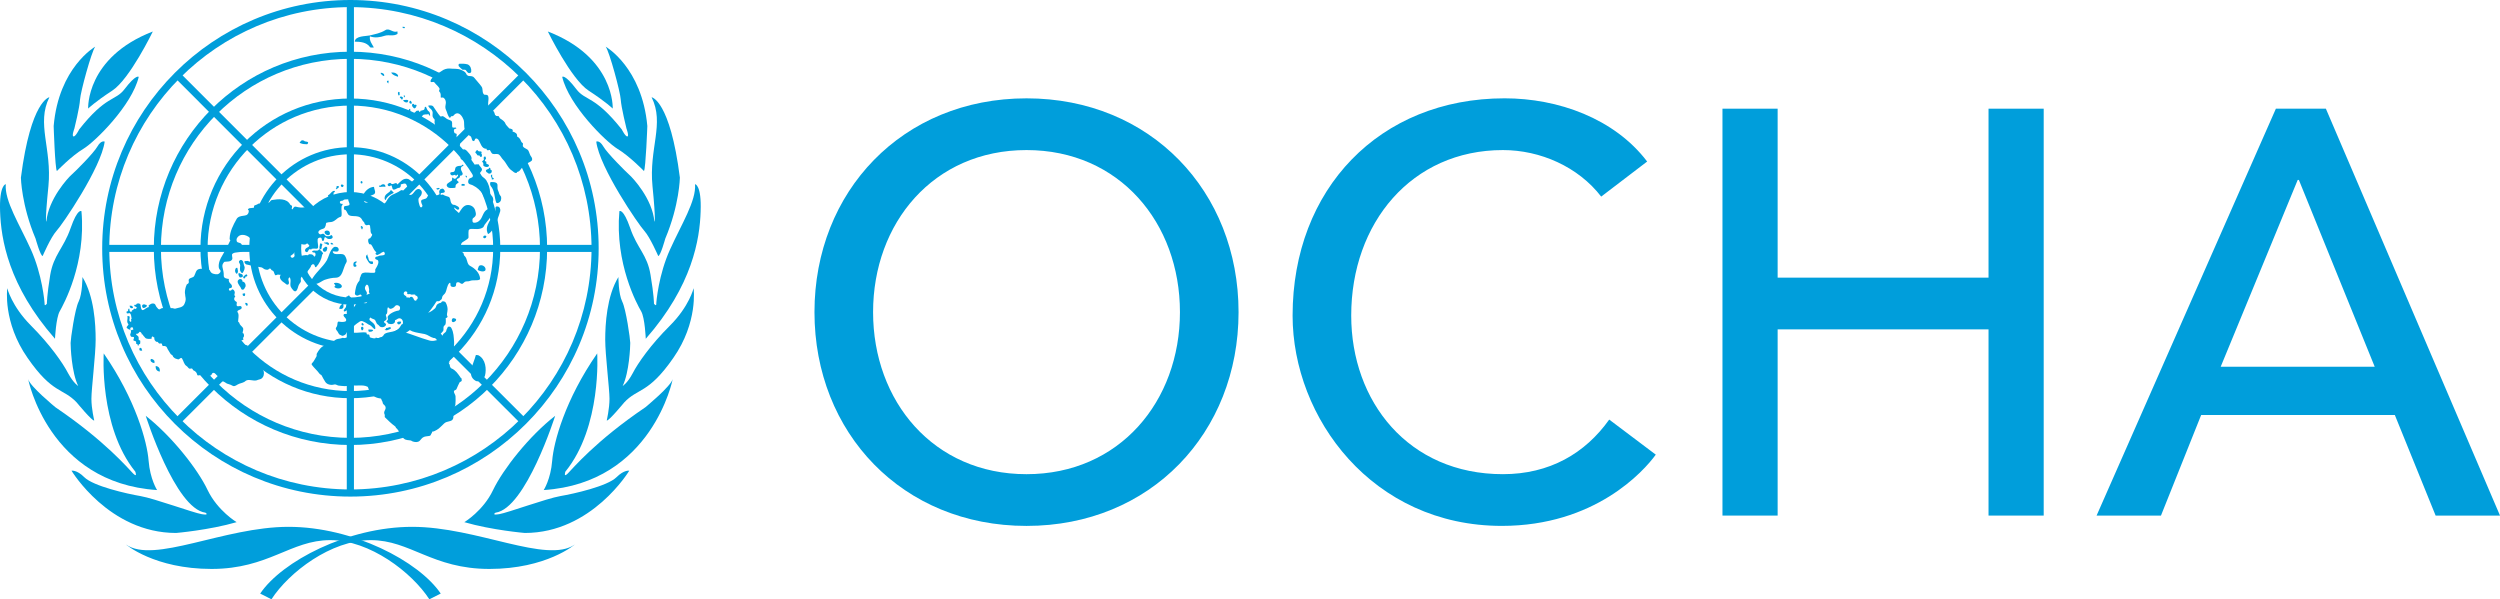 <?xml version="1.0" encoding="UTF-8"?><svg id="b" xmlns="http://www.w3.org/2000/svg" viewBox="0 0 208.586 50"><defs><style>.d{fill:#009edb;stroke-width:0px;}</style></defs><g id="c"><path class="d" d="M67.955,26.043c-0-10.07,7.335-17.838,17.692-17.838,10.357 0,17.691,7.768,17.691,17.838 0,10.067-7.334,17.836-17.691,17.836-10.357-0-17.692-7.768-17.692-17.836ZM98.448,26.043c-0-7.433-5.034-13.522-12.802-13.522-7.769-0-12.801,6.089-12.801,13.522 0,7.43,5.032,13.52,12.801,13.52,7.768 0,12.802-6.09,12.802-13.52Z"/><path class="d" d="M133.595,16.405c-1.919-2.493-5.083-3.884-8.2-3.884-7.622-0-12.657,6.089-12.657,13.808 0,7.144,4.747,13.233,12.657,13.233,3.885 0,6.855-1.725,8.869-4.555l3.885,2.926c-1.006,1.389-5.082,5.944-12.849,5.944-10.788-0-17.453-9.014-17.453-17.549-0-10.547,7.241-18.125,17.691-18.125,4.462 0,9.159,1.679,11.891,5.274l-3.834,2.926Z"/><path class="d" d="M143.713,9.068l4.603 0.0 0,14.097,17.596 0-0-14.097,4.603 0.0 0,33.949-4.603-0-0-15.536-17.596-0.0 0,15.536-4.603-0-0-33.949Z"/><path class="d" d="M189.888,9.068l4.17 0,14.528,33.949-5.371-0-3.404-8.393-16.158-0-3.354,8.393-5.372-0,14.96-33.949ZM198.132,30.597l-6.326-15.583-.099-0-6.424,15.583,12.849 0Z"/><path class="d" d="M24.534,20.725c-0-2.601,2.114-4.704,4.703-4.704h0c2.601.01,4.692,2.106,4.696,4.704h0c-.005,2.594-2.098,4.687-4.696,4.694h0l-0-.298-0-.297c2.272 0,4.103-1.831,4.103-4.099h0c-0-2.273-1.835-4.106-4.103-4.106h0c-2.268.002-4.106,1.833-4.11,4.106h0c.004,2.268,1.843,4.094,4.11,4.099h0l0.0.297 0.0.298c-2.589-0-4.703-2.096-4.703-4.694h0Z"/><path class="d" d="M20.799,20.725c-0-4.656,3.773-8.445,8.438-8.445h0c4.654 0,8.438,3.786,8.438,8.445h0c0,4.649-3.784,8.432-8.438,8.434h0l-0-.293-0-.3c4.321-.007,7.839-3.522,7.845-7.841h0c-.007-4.33-3.524-7.843-7.845-7.852h0c-4.333.009-7.834,3.522-7.843,7.852h0c.009,4.318,3.51,7.834,7.843,7.841h0l0.0.3 0.0.293c-4.666-0-8.438-3.785-8.438-8.434h0Z"/><path class="d" d="M16.724,20.725c-0-6.912,5.606-12.506,12.514-12.506h0c6.903 0,12.502,5.594,12.504,12.506h0c-.002,6.901-5.601,12.5-12.504,12.5h0l-0-.298-0-.297c6.575-.013,11.9-5.33,11.911-11.904h0c-.012-6.584-5.337-11.901-11.911-11.918h0c-6.577.017-11.906,5.334-11.918,11.918h0c.012,6.575,5.341,11.892,11.918,11.904h0l0.0.297 0.0.298c-6.908-0-12.514-5.594-12.514-12.5h0Z"/><path class="d" d="M12.833,20.725c-0-9.073,7.34-16.411,16.402-16.411h0c9.067 0,16.416,7.338,16.416,16.411h0c0,9.06-7.349,16.404-16.416,16.404h0l-0-.297-0-.298c8.738-.017,15.807-7.08,15.821-15.809h0c-.014-8.743-7.082-15.804-15.821-15.818h0c-8.736.015-15.792,7.075-15.809,15.818h0c.017,8.729,7.073,15.792,15.809,15.809h0l0.0.298 0.0.297c-9.062-0-16.402-7.344-16.402-16.404h0Z"/><path class="d" d="M8.527,20.725c-0-11.441,9.272-20.723,20.708-20.725h0c11.439.002,20.714,9.284,20.714,20.725h0c0,11.439-9.275,20.708-20.714,20.708h0l-0-.3-0-.295c11.11-.019,20.102-9,20.12-20.113h0c-.019-11.113-9.01-20.111-20.12-20.132h0c-11.108.02-20.097,9.019-20.118,20.132h0c.021,11.113,9.01,20.095,20.118,20.113h0l0.0.295 0.0.3c-11.436-0-20.708-9.269-20.708-20.708h0Z"/><polygon class="d" points="28.933 16.324 28.933 .3 29.531 .3 29.531 16.324 28.933 16.324 28.933 16.324"/><polygon class="d" points="14.6 6.494 15.02 6.076 26.337 17.399 25.914 17.819 14.6 6.494 14.6 6.494"/><polygon class="d" points="8.819 21.018 8.819 20.43 24.829 20.43 24.829 21.018 8.819 21.018 8.819 21.018"/><polygon class="d" points="14.6 34.934 25.914 23.636 26.337 24.053 15.02 35.357 14.6 34.934 14.6 34.934"/><polygon class="d" points="28.933 41.133 28.933 25.121 29.531 25.121 29.531 41.133 28.933 41.133 28.933 41.133"/><polygon class="d" points="32.139 24.053 32.559 23.636 43.877 34.934 43.457 35.357 32.139 24.053 32.139 24.053"/><polygon class="d" points="33.636 21.02 33.636 20.43 49.653 20.43 49.653 21.02 33.636 21.02 33.636 21.02"/><polygon class="d" points="32.139 17.399 43.457 6.076 43.877 6.494 32.559 17.819 32.139 17.399 32.139 17.399"/><path class="d" d="M26.091,22.05c.18-.021.149.137.21.237 0.0.004.047.004.073 0.0.272-.293.442-.638.51-1.042-0-.031.075-.066.075-.081-.04-.182-.236-.244-.323-.396-.102.269-.376.05-.581.182-.002.004-.019.078.036.098.073.036.18.003.203.059.05.071.05.196-.023.286-.01.02-.069.017-.069-0-.106-.208-.277-.18-.468-.18.08.069-.061.05-.028.09-.264-.07-.52.057-.775.081-.078.01-.18-.052-.248-.121-.092.097-.201.288-.345.234-.05-.021-.132-.136-.078-.165.146-.088.277-.19.345-.331.057-.116-0-.253.064-.369.076-.151.196-.292.338-.281.161 0.0.456.141.591-.033.05-.045.149.096.208.163.021.021-.012.056-.036.086-.097.096-.248.106-.307.25-.045.099.012.184.088.21.123.057.161-.111.22-.197.069-.083.142-.014.208 0-0-.025-.007-.063-0-.063.144-.043.307-.019.458-.019.177 0.0.083-.361.066-.577-0-.047-.005-.108-0-.161-0-.025-0-.056.017-.082.052-.119.281-.152.317-.026.005.045.014.083.026.121.012.063.042.101.123.063.019-.012.042-.03.047-.063.031-.069.017-.18.061-.218.069-.07.166.107.277.124.111.025.234.025.326-.038.078-.048.078-.139.012-.232-.026-.043-.09-.05-.104-.03-.102.106-.234.08-.345.08-.104-0-.154-.128-.241-.189-.097-.068-.218.071-.331.023-.107-.05-.161-.153-.099-.252.026-.048.099-.094.161-.13.132-.066.283-.066.356-.179.057-.101.093-.227.099-.343.007-.063.071-.063.106-.071.154-.054.329-.017.463-.083.154-.058.272-.191.423-.295.073-.04.144-.085.229-.104.043-.012.066-.085.076-.115.031-.258-.04-.497-0-.768.019-.071.128-.116.073-.194-.017-.028-.123.019-.149-.017-.059-.05-.111-.151-.023-.206.066-.058.21-.007.26-.099.088-.123.043-.354-.096-.399-.14-.07-.296.059-.456.026.019.061-.066.083-.09.083-.199.066-.215-.179-.18-.315-0-.028.019-.045.04-.035.047.007.056-.059.066-.116-.045-0-.101-.005-.142-0-.175.088-.253.275-.428.364-.021.019-.021.052-.007.08.007.021.033.055.059.043 0.0.111.036.295-.153.25-.017-.007-.017-.048-.031-.052-.047-.036-.156-.061-.182-0-.031.125.224.181.163.307-.099.174-.34.207-.539.302-.416.164-.846-.023-1.288.071-.231.045-.468.015-.711-.052-.172-.033-.206.118-.295.234-.007-.021-.019-.045-.05-.035-.012-.091.042-.159.021-.25-.009-.071-.123-.062-.149-.121-.288-.543-.987-.475-1.519-.386-.099.01-.137.111-.201.172-.109.097-.258-.014-.376.064-.052.033-.073.109-.118.118-.161.045-.331-.118-.468-.033-.092.078-.206.09-.302.135-.033.025-.033.098-.045.163 0.0.047-.08.035-.106.035-.149.048-.369-.03-.397.182l.054 0c.059.17-.026.361-.186.428-.184.064-.388.05-.569.123-.088.031-.205.116-.239.197-.288.51-.562,1.034-.581,1.621l0.0.063c0.0.038.061.073.061.088-.281.605-.47.911-.798,1.491-.135.234-.296.805-.055.999.12.099-.066.338-.241.35-.222.01-.52-.045-.6-.288-.04-.104-.224-.123-.366-.142l.019 0-.107-.012c-.165-0-.342-.035-.482.012-.253.066-.272.361-.385.563-.078.179-.369.134-.454.305-.042.073.04.196-.023.302-.045.071-.142.071-.168.151-.017.045-.028.109-.057.152-.064.234-.109.446-.055.678.005.066.005.134.024.179.059.244-.019.454-.125.652-.158.229-.437.229-.692.309-.106.048-.236-.063-.366-.035-.291.055-.574-.068-.85.026-.017.009-.071.045-.094.066-.142.056-.191-.102-.272-.17-.085-.085-.094-.234-.182-.279-.168-.081-.397.012-.515.179.078-.01-.002.09.059.09-.185.01-.324.17-.466.237-.186.101-.229-.227-.246-.423-.019-.099-.177-.164-.319-.091-.023.029-.054.053-.054.104-.042-0-.078-.052-.118-.014-.125.139.097.123.163.206.042.04-.012.09-.059.123-.064.052-.161-.055-.17-0-.031.094-.087.144-.163.116 0.0.028-.012.035 0.0.055 0.0.025.021.045.047.025-.071.028-.142.073-.194.033-.066-.033-.045-.141-.066-.229-.014-.019-.087-0-.087.028-.024.142.014.187-.14.196.017.053-.04.142.036.156.08.041.177-.05.248 0.0.113.116.099.296.132.459 0.0.01-.033.021-.05.021.031.085.05.3-.073.207-.149-.087.023-.302-.064-.436-.017-.026-.106-.01-.177-.01.088.217-.102.446.088.654.073.094-.224.222-.116.335.064.064.175.128.269.147.052.004-0-.109.017-.147.017-.05.172-.103.206-.033.017.048.04.106.04.18-.073-.019-.148.017-.21.045.061.139-.029.236-.052.371 0.0.028.045.082.052.118.037.106.212.01.267.096.04.071-.08.152-.04.248.031.064.135.026.18.081.066.04.042.125.036.206.066-.008.17.063.142.151.078.03.094-.059.087-.114.175.008.104-.161.123-.297-.059.03-.055-.094-.123-.045-.033-.094.007-.199-.033-.283-.047-.097-.189-.119-.21-.248.12.026.21-.017.286-.144.042-.064.148.028.191.116.021.021.007.047.007.083.108-.036.108.075.149.125.09.061.118.17.22.213.154.045.305.045.461.016-.014-.07-0-.143.04-.168.068-.061.104.071.189.078-.038.152.04.277.163.353.031.007.082-.012.111.007.049.035.071.116.142.139.05.012.101-.023.144-.017.078.017.078.081.092.164.009.007.05.033.05.061.144-.028.305.009.345.134.073.184.203.328.286.494.033.085.18.113.199.189.009.063.052.104.075.118.094.109.236.142.375.177.05.019.13-.078.218-.118.045-.015.097.03.104.04.133.215.166.508.378.631.109.063.14.194.253.224.069.017.151-.055.22 0.0.045.033.059.126.094.132.156.073.279.167.312.338.005.026.021.08.064.09.142.017.26-.083.335-.01.104.097.239.142.331.239.028.038.107.066.132.038.038-.047.019-.134.05-.179.04-.078.144-.052.22-.078.094-.038.104-.215.205-.222.175-.028.244.184.383.267.009.017.064.033.083.052.153.083.085.359.267.378.215 0.0.328.192.52.227.144.045.26.081.39.161.042.028.116.028.166.01.082-.031.156-.068.222-.116.184-.116.423-.125.609-.248.04-.028.08-.08.132-.098.31-.135.654.118.976-.053.078-.035.187-.035.281-.099.194-.134.25-.408.189-.621-.134-.338-.253-.689-.489-.983-.113-.144-.267-.224-.402-.371-.026-.04-.134-.028-.198-.056-.128-.057-.107-.206-.083-.331-0-.045-.137-.045-.161-.09-.045-.08-0-.174.012-.255.007-.037-.047-.07-.056-.07-.182-.036-.347-.119-.532-.091-.059.008-.113-.056-.168-.09-.033-.028.009-.09.035-.099.107-.09.232-.153.364-.203-.047-.064-.052-.164-.012-.187.071-.071.052-.199.029-.269-0-.026-.029-.086-.099-.086.014-.172.113-.305.014-.456-.108-.144-.258-.227-.295-.411-0-.018-.09-.064-.09-.093-0-.207.064-.436.021-.647-.031-.091-.132-.197-.055-.25.033-.026.111-.083.18-.099.147-.055.196-.154.123-.253-.073-.101-.222-0-.331-.035-.05-.015-.057-.05-.061-.097-.026-.085.061-.219-.019-.267-.066-.023-.128-.09-.158-.134-.069-.106-.012-.227.069-.333-.047.005-.026-.083-.08-.055-.017-.111.066-.237.019-.333-.035-.099-.118-.222-.241-.168-.012-0.0 0.0.035-.012.035-.066.064-.144.081-.215.019-.014-.019-.014-.081-0-.128.05-.062.149-.036.203-.081.099-.101.012-.239-.036-.293-.151-.132-.215-.25-.182-.437-.172-.023-.437-.045-.426-.287.012-.213-.037-.409-.09-.626-.042-.152-.033-.31.064-.419.026-.033.057-.095.104-.099.222-.03.496.017.621-.193.08-.152-.093-.386.042-.485.227-.17.567-.057.843-.214.085-.064.073-.182.047-.277-.036-.106-.104-.217-.163-.317-.094-.139-.316-.071-.38-.22-.031-.08-.031-.163-0-.234.05-.109.144-.208.258-.262.25-.097.486-.024.699.099.069.037.134.113.182.189.014.025.023.063.037.094.066.283.163.585.066.843-.045.087-.151.141-.123.276.071-.058.097.036.097.057.052.194.165.461 0.0.58-.208.128-.191-.042-.407-0-.106.013-.186-.018-.175.078.007.057.09.185.142.202.501.128.761.168,1.287.252.111.026.196.159.329.177.097.015.205.066.314-.063.033-.045.134 0.0.147.028.026.101.087.101.153.136.161.078.109.487.321.355.113-.075.213.008.34-.019-.128.174-.062.347.061.472.099.123.243.179.364.293.094.108.245.08.259-.071.024-.161-.148-.348.057-.487.198.281-.057.631.151.888.015.026.026.038.038.062.094.118.172.241.297.226.093-.03.13-.118.175-.214.002-.036.017-.074.026-.081.014-.092.052-.153.078-.232.045-.125.201-.224.175-.368-0-.045-.012-.104-.012-.142.012-.196.226-.32.413-.287.054.012.014-.033.064-.071.08-.061.061-.246.134-.338.061-.081.132-.159.175-.239.031-.052.09-.111.066-.182.073 0.0.073-.096.144-.106Z"/><path class="d" d="M20.176,21.71c-.078-.055-.142-.015-.194.04-.052.054-.061.123-.026.166.038.066.078.144.085.21 0.0.141-.036.279-.012.43.033.113.165.315.239.182.083-.147.21-.366.111-.543-.08-.166-.028-.383-.203-.484Z"/><path class="d" d="M19.899,22.945c.021.053.045.088.066.142.04.116.229.061.298-.02.01-.045-0-.123-.052-.165-.052-.059-.137-.05-.182-.081-.036-.01-.073-.05-.099-.038-.042.038-.042.107-.031.161Z"/><path class="d" d="M20.232,23.498c-0-.215-.191-.281-.333-.151-.182.151.031.425.168.621.021.047.047.111.076.163.066.071.194.045.236-.035.033-.074.059-.099.099-.172.054-.152-.033-.426-.246-.426Z"/><path class="d" d="M19.809,22.372c-0-.033-.055-.033-.066-.028-.085.028-.109.096-.123.174-.024.114.014.22.092.305.035.048.097-.01.123-.085.052-.116-.017-.242-.026-.366Z"/><path class="d" d="M20.398,23.229c.031-.025.094-.08.08-.151.054.01.113 0.0.151-.063.036-.028-.037-.069-.019-.111-.118-.033-.198.083-.29.165-.083.081.031.197.078.161Z"/><path class="d" d="M20.251,24.488c-.019.109 0.0.18.073.204.036.01.104.026.104-.023.009-.066.052-.13.009-.189-.009-.01-.04-0-.047-0-.066-.036-.092.058-.139.009Z"/><path class="d" d="M20.62,25.53c.033-.083.106-.168-.028-.25-.026-.01-.093-.01-.133-.01 0.0.126.073.225.161.26Z"/><path class="d" d="M11.652,29.043c-.026.015-.036.149 0.0.184.04.046.149.029.213.029-.047-.109-.04-.303-.213-.213Z"/><path class="d" d="M12.578,29.978c-.08.144.094.3.305.319-0-.07.026-.158-.012-.212-.074-.099-.255-.187-.293-.106Z"/><path class="d" d="M12.992,30.538c-.024.257.078.429.338.466.031-.272-.073-.431-.338-.466Z"/><path class="d" d="M27.211,23.311c.234-.075.524-.139.798-.139.619-.014.584-.8.9-1.299.069-.123-.038-.397-.125-.527-.21-.338-.867.048-1.016-.31-.088-.201.442.128.491-.186.009-.083-.04-.187-.104-.218-.085-.049-.25-.058-.317-0-.333.279-.394.761-.564,1.078-.355.612-.99,1.054-1.328,1.736-.055.101.024.184.109.222.463.156.78-.277,1.155-.357Z"/><path class="d" d="M29.745,21.793c-.087.03-.184.054-.229.115-.038.091-.052.237 0.0.319.028.04.167.047.205 0.0.066-.071-.024-.159-.099-.201.075-.066.151-.119.123-.234Z"/><path class="d" d="M27.875,23.924c.196.234.699.156.645-.069-.059-.196-.392-.307-.619-.241-.144.045.255.21-.026.31Z"/><path class="d" d="M28.531,25.762c.201-.088.097-.283.125-.456-.21.09-.321.239-.355.456.08 0.0.158.028.229 0Z"/><path class="d" d="M31.099,22.027c.021-.015.04-.154-0-.204-.042-.03-.134-0-.21-.019-.092-.038-.123-.119-.142-.218-0-.125-.118-.214-.085-.354-.156.07-.147.243-.097.318.137.21.231.541.534.475Z"/><path class="d" d="M27.706,20.274c-.094-.05-.165.012-.094.096.036.045.144.017.208.019-.033-.038-.052-.094-.113-.116Z"/><path class="d" d="M11.092,25.674c.033-.055-.037-.094-.08-.144-.061-.052-.134.015-.182-.052 0.0.052-.014.12.021.161.043.068.161.123.241.035Z"/><path class="d" d="M12.063,25.679c.097-.05.232-.088.166-.237-0-.009-.024-0-.045-0-.156-.092-.359-.056-.324.131.005.083.106.169.203.106Z"/><path class="d" d="M28.108,15.782c.038-.094.194-.113.172-.214-.012-.046-.111-.046-.153-.046-.071.005-.056.104-.056.192-.029-.007-.052-0-.052.023 0.0.045.075.061.09.045Z"/><path class="d" d="M28.604,15.592c.024-.023.111-.093.04-.151-.059-.055-.156-.055-.184-.029-.069.076.04.251.144.18Z"/><path class="d" d="M27.088,19.333c-.061.161.232.361.378.267.115-.07.064-.276-.05-.335-.107-.057-.291-.031-.329.068Z"/><path class="d" d="M27.428,20.415c.064-.058-0-.141-.052-.174-.057-.05-.165-.023-.25-0-.021.012-.047-.017-.078-.023-.021.068.045.101.078.101.118 0.0.217.163.302.096Z"/><path class="d" d="M26.984,20.718c-.08.05-.064.203.019.264.09.046.208.026.255-.085.033-.092.092-.224-0-.29-.111-.078-.166.047-.274.111Z"/><path class="d" d="M26.698,20.319c.009.149-.071.29-.036.43.024.083.137.057.153 0.0.045-.13-0-.245.104-.333-.036-.012-.08-.063-.08.033.009-.033.04-.061.021-.092-.045-.05-.099-.038-.163-.038Z"/><path class="d" d="M28.593,28.186c.007.002.012 0.0.019.002.004 0.0.012 0.0.017-.002l-.036-0Z"/><path class="d" d="M37.527,30.262c.012-.007.002-.026-0-.035-.002.025-.033.045-.057.035.024 0.0.055.01.057 0Z"/><path class="d" d="M29.327,24.869c-.055.019-.045-.05-.055-.061-.05-.053-.102-.053-.12-.126-.052-.103-.14.073-.243.064-.012-0-.038.035-.024.073.092.121-.014.17-.09.257-.047.097.094.104.125.204.047.113-.075.21-.05.333-.031.031-.075.088-.139.187-.017.014-.071.113-.045.158.092.109.258-.108.356-.125.09 0.0.104 0.0.18-.055.104-.061.203-.099.241-.215.014-.043-.166-.061-.22-.068.083-.205-.033-.267.005-.492-0-.007.106-.134.078-.134Z"/><path class="d" d="M30.178,27.554c0.0.01.055.015.069 0.0.087-.066.097-.182.052-.253-.033-.058-.161-.058-.173.031-.023.078.012.156.052.222Z"/><path class="d" d="M30.303,27.144c.085-.019.031-.106-.009-.161-.028-.028-.097-.043-.106-.018-.062.098 0.0.224.115.179Z"/><path class="d" d="M31.139,27.569c-.019-.005-.04-.033-.026-.046-.073-0-.148-.047-.236-.023-.023-0-.087-.017-.13-.017-.012.071-.035.168.05.194.123.01.248.01.343-.108Z"/><path class="d" d="M32.592,27.437c.029 0.0.007-.135-.018-.142-.125-.025-.232.106-.364.061 0.0.054-.012.09-.04.121-.012.012-.055.007-.085.007.137.168.357.005.508-.047Z"/><path class="d" d="M33.138,26.94c.055.22.3.116.326-.037-0-.107-.149-.107-.196-.026.012-.019.021-.048.038-.073-.064.054-.187.054-.168.136Z"/><path class="d" d="M39.864,22.451c-.05.119.163.142.267.18.128.037.338.019.373-.099.059-.21-.175-.426-.399-.399-.191.017-.177.179-.241.319Z"/><path class="d" d="M39.901,29.638c-.071-.024-.205-.024-.205-0-.161.694-.803,1.656-.036,2.121.338.212.756-.208.808-.428.128-.525.068-1.382-.567-1.694Z"/><path class="d" d="M37.775,26.562c-.106.059-.128.315.04.315.069 0.0.144-.055.201-.099.061-.071.054-.168-.019-.189-.075-.026-.161-.066-.222-.026Z"/><path class="d" d="M38.283,33.711c-.066.115-.05.259.064.338-.002-.104.191-.232.05-.338-.052-.055-.09-.021-.113-0Z"/><path class="d" d="M41.508,17.226c-.097-.014-.13.017-.163.071-.024.093.012.201-.024.3-.227.631-.954,1.203-.612,1.912 0.0.012.052.012.062 0.0.203-.137.323-.324.432-.522.208-.435.393-.881.537-1.378.023-.151-.031-.363-.232-.383Z"/><path class="d" d="M40.329,19.735c-.054.099.069.177.151.134.083-.035.134-.175.061-.196-.061-.031-.175-.031-.213.061Z"/><path class="d" d="M33.154,15.398c-.08-.257-.286-.012-.451-.043-.071-.007-.104-.096-.144-.096-.062.012-.118.021-.161.063-.111.064-.026.234.087.213.088 0.0.147-.124.185-.048.085.139.028.378.243.328.14-.033.224-.132.376-.146.148-.007.165-.17.148-.283.156-.019.34-.147.44-.019.047.045.061.142.099.202.047.106.153.132.264.136.137-.033.277-.021.38-.136.109-.135.099-.298-.04-.391-.057-.037-.156.012-.213-.037-.116-.064-.201-.164-.317-.208-.409-.109-.652.245-.898.466Z"/><path class="d" d="M34.374,15.707c-.043-0-.088-0-.132-.003-.005-0-.01-0-.014.003l.147 0Z"/><path class="d" d="M31.742,15.592c.142-.026.269-.023.416-.007l-0-.029c-.012-.234-.243-.207-.373-.115-.012-0.0 0.0.035 0.0.035-.05.023-.111-.01-.139.012-.054.068.031.132.097.104Z"/><path class="d" d="M32.254,16.529c.151-.196.366-.323.597-.432.017 0-0-.05-0-.078-.009.018-.017.035-.028.063-.047-.106-.125-.181-.224-.231-.007.094-.113.158-.158.196-.118.088-.264.184-.317.307-.04.102-.061.263.021.326.052.033.078-.099.109-.151Z"/><path class="d" d="M30.102,15.141c-.017.065-.033.148.055.163.108.03.108-.139.054-.175-.033-.023-.095-.037-.109.013Z"/><path class="d" d="M25.075,11.946c.165.083.366.083.541.09.031 0.0.13-.104.078-.177-.097-.076-.248-.012-.336-.128l-.083-.017c-.144-.045-.182.088-.262.164-.038.054.057.068.061.068Z"/><path class="d" d="M37.908,14.294c-.062.085-.182.048-.296.085-.056.015-.052.13-.023.166.109.156.239.066.39.033-.042.056.038.048.059.066.069.048.099-.118.166-.066.019.019.019.114 0.0.123-.099.053-.099.152-.186.192-.057.04-.17.04-.222-.069-.007-.014-.054-0-.083-0l.028 0c-.042.074 0.0.202-.042.237-.172.154-.558.274-.388.505.128.172.416.123.65.104.026 0.0.057-.043.05-.066-.023-.217.094-.255.239-.364.059-.05-.045-.118-.113-.179-.064-.03.002-.163.069-.163.09-.005.09-.119.17-.093l-0-.144c.137.017.253-.078.224-.196-.045-.156-.186-.291-.134-.459.009-.061.059-.128.151-.151.045-.012.069-.068.033-.099-.021-.019-.05-.01-.075-.01 0.0.055-.085.033-.061.078-.149.031-.293-0-.423.081-.151.073-.09.269-.179.39Z"/><path class="d" d="M36.412,15.714c.01.168.194.085.288.028-.061.023-.014-.054-.061-.059-.083-.014-.149.031-.227.031Z"/><path class="d" d="M38.51,15.386c-.099.136.172.136.281.08.005 0.0.002-.017-0-.025.009-.029-0-.043-.021-.055-.104-.064-.231-.053-.26-0Z"/><path class="d" d="M38.944,14.677c-.033-.017-.09-.005-.134-.005.061.028.061.156.158.137-.005-.017-.017-.031-.017-.064-.007-.018.012-.054-.007-.068Z"/><path class="d" d="M35.822,9c.13.076.217.184.257.298.062.151-.049.347.052.498.019.064.083.109.109.142.064.073-.002.207.019.3.057.201.071.385.097.577.078-.017.078.121.177.088 0.0.118.056.207.073.323.033.13.187.063.272.156.135.189.262.378.463.51.061.04.154.04.186.097.017.025 0.0.07.033.07.267.045.643.185.51.51.099-.073.222-.128.255-.241.054-.201.097-.419.01-.614-.052-.101-.201-.154-.232-.267-.026-.083-0-.159.002-.222.007-.116-.156-.076-.184-.129-.064-.14-.116-.376.156-.355.009 0-.04-.05-.026-.099-.092-0-.177.017-.264-0-.061-.007-.061-.097-.061-.126-.028-.149.05-.335-.083-.439-.116-.071-.264-.093-.38-.172-.097-.08-.18-.142-.291-.205-.068-.045-.189.063-.241-0-.224-.25-.383-.543-.59-.827-.08-.09-.241-.088-.385-.066-.04.01-.019.055-.028.078.018 0.0.042 0.0.056.01.047.023.017.083.038.106Z"/><path class="d" d="M34.513,9.466c-.094.134-.057.31.037.347.137.057.335.048.508.031.092-.017.151-.114.203-.205.092-.142.333-.059.513-.123-.029.111.052.099.113.146-.007-.123-.007-.29-.087-.347-.163-.097-.172-.239-.258-.391-.019-.052-.111.026-.111.053.019.252-.194.207-.366.274-.007.017.009.064-.007.083 0.0.01-.026.01-.055-0-.031-.035-.055-.05-.05-.106-.087-0-.21-0-.245.057-.05.088-.14.104-.196.182Z"/><path class="d" d="M31.193,3.959c-.153-.29-.392-.555-.328-.926.439.156.834.081,1.271-.058.326-.09.699.066,1.016-.137.04-.035.002-.144.002-.224-.364.168-.669-.313-.997-.102-.428.27-.888.336-1.304.444-.338.078-1.214.019-1.254.52.467.005.987.04,1.278.461.043.052.208.023.317.023Z"/><path class="d" d="M32.637,6.053c.128.224.356.274.567.35.038-.114-.023-.168-.092-.23-.149-.12-.302-.134-.475-.12Z"/><path class="d" d="M32.311,6.749c-.078.036.01.151.088.215-.014-.099.115-.303-.088-.215Z"/><path class="d" d="M31.969,6.331c.021.007.064.007.085 0.0.01-.005-0-.031-0-.054-0-.151-.153-.194-.281-.208 0.0.03-.012.103.012.111.075.037.097.096.184.151Z"/><path class="d" d="M33.232,7.932c.01.021.057.046.08.019.031-.031.052-.073.031-.132l0.0.023c-.028-.05.036-.123-.031-.168-.023-.01-.061-.019-.071-0-.09.083-.01.168-.01.257Z"/><path class="d" d="M33.688,7.954c-.014.069 0.0.119.04.156.036.013.061 0.0.073-.023-.037-.026-.037-.047-.037-.09.014-.099-.061-0-.075-.043Z"/><path class="d" d="M33.509,8.294c.021.068.085-.024.104-.107-0-.002.007-.014.01-.02.012.009.023.018.033.028-.005-.015-.019-.028-.029-.043h0c-.064-.08-.182-.144-.248-.066-.073.088.085.088.13.208Z"/><path class="d" d="M33.674,8.344c.045.028-.062.009-.031.054.085.116.234.175.338.142.052-.036.116-.142.061-.177-.085-.055-.205-.019-.314-.019l-.054-0Z"/><path class="d" d="M34.336,8.636c.059-.033.005-.078-0-.113-.028-.078-.073-.151-.128-.101-.052.028-.09.151-.014.196.028.021.09.05.142.019Z"/><path class="d" d="M34.541,9.036c.028.031.111-.03.147-.058.021 0.0.009-.053.009-.083.033.012.047 0.0.047-.031.028-.047.014-.108-.047-.13-.037-.015-.09.052-.137.012-.01-0.0.009-.026-0-.045-.042-.033-.104-.061-.135-.028-.056.047-.056.134-.031.189.031.056.09.116.146.174Z"/><path class="d" d="M34.168,9.343c.026 0.0.055-.028.059-.055.017-.059.017-.104-0-.172-.005-.04-.043-.04-.071-.021-.042.021-.037.09-.092.101.014.071.05.137.104.147Z"/><path class="d" d="M33.79,2.327c-.012-0-.033-.01-.033-.026-0-.004.021-.017.033-.023-.071-.076-.153-.021-.236-.038.055.088.135.161.236.088Z"/><path class="d" d="M38.55,5.788c.075.071.241-.015.321.071.08.092.142.241.281.241.088 0.0.154-.047.166-.126.023-.231-.069-.498-.293-.6-.215-.063-.439-.063-.652-.058-.139-0-.139.161-.08.224.069.081.161.161.258.248Z"/><path class="d" d="M44.34,13.103c-.153-.189-.165-.396-.264-.55-.092-.144-.319-.161-.437-.33-.059-.083.05-.225-.04-.291-.052-.04-.106-.085-.116-.13-.073-.199-.165-.328-.347-.421.056-.232-.153-.345-.371-.406-.009-.012.021-.073.021-.099-.009-.09-.12-.116-.196-.142-.028-.017-.087-0-.097-.017-.111-.146-.264-.259-.317-.385-.066-.207-.264-.326-.437-.439-.064-.033-.118-.21-.151-.21-.12-0-.286.01-.302-.128-.021-.257-.229-.416-.42-.572-.279-.201-.033-.631-.13-.945-.026-.132-.168-.132-.293-.132-.045-0-.09-.04-.113-.088-.108-.194-.023-.411-.151-.59-.196-.277-.413-.487-.629-.761-.123-.136-.3-.115-.453-.13-.045-.007-.071-.033-.111-.061-.057-.035-.073-.104-.106-.159-.088-.156-.277-.224-.435-.297-.293-.121-.607-.059-.917-.102-.245-.019-.515.069-.697.22-.215.161-.465.245-.739.295-.104.019.04.152 0.0.23-.061.103-.21.214-.149.314.031.023-.055.008-.026.043.059.059.163.014.245.014.097.015.133.119.186.166.121.126.258.246.329.399.028.059-.083.17-.028.227.151.156.123.295.123.484 0.0.078.163.005.201.031.222.116.265.399.204.623-.033.121-.021.293.031.393.111.215.134.527.337.687.045-.068.099-.161.137-.151.177.023.179-.114.291-.177.335-.227.614.214.706.469.092.253 0.0.579.113.83.088.245.243.444.484.567.054.031.066.179.115.288.024.061.088.144.182.078.054-.033.028-.151.118-.187.073-.025.154.024.199.064.215.267.267.817.707.784-.01.066.037.116.082.132.09.028.154-.099.218.017.068.099.104.227.198.277.151.047.315-.01.466.028.097.028.18.144.248.241.043.066.095.142.156.206.295.287.409.723.765.942.109.074.212.213.371.17.047 0.0.014-.071.064-.08.147-.017.232-.14.293-.23.109-.144.272-.279.463-.366.002-.009-0-.063.002-.07.129-.107.295-.135.418-.251.109-.08.05-.267-0-.321Z"/><path class="d" d="M38.692,12.442c.038.005.066.019.095.031.029.007.055.005.085.017l-.18-.048Z"/><path class="d" d="M38.43,13.229c.056.097.184.116.276.177.104.088.154.215.246.27.184.103.113-.208.201-.313.033-.019.13.017.154-.019.108-.151-.024-.388-.158-.534-.113-.106-.199-.275-.362-.338-.085-.019-.165-.015-.215.08-.085.132.002.31-.061.444-.038.071-.109.152-.08.232Z"/><path class="d" d="M39.502,13.888c-.075.262-.023.543-.054.824-.021.14-.234.111-.321.232-.052.066-.075.184-.061.27.031.184.241.172.37.241.345.172.657.428.856.777.071.116.101.279.203.378.102.104.293.104.324.291.014.073.146.099.205.056.179-.146.158-.428.033-.581-.083-.08-.161-.189-.161-.279-.014-.383-.128-.742-.333-1.072-.13-.182-.352-.28-.487-.447-.017-.038-.061-.099-.028-.146.045-.09.142-.151.163-.258.019-.196-.203-.269-.255-.461-0-.009-.061-0-.099-0l.109.033c-.184-.078-.416-.042-.463.142Z"/><path class="d" d="M41.522,15.782c-.031-.099-0-.227-.014-.35-.017-.21-.243-.243-.418-.243-.08-0-.177-.025-.194.064-.014.08-.014.168.05.269.326.374.3.908.442,1.342.047.177.352.036.404-.151.031-.096.035-.204.016-.295-.045-.097-.137-.164-.16-.272-.024-.137-.104-.232-.126-.364Z"/><path class="d" d="M41.009,14.578c-.144.114.061.232.021.39l.059 0c.092.043.092-.07.113-.115-.172.009-.144-.175-.132-.275-.014-0-.04-.014-.061-0Z"/><path class="d" d="M40.931,14.19c.009-.092-.01-.184-.113-.201-.019.144-.161.109-.239.184-.099.078.007.206.113.248.023 0.0.023.043.04.043.199.08.357-.078.277-.275-0-.012-.045-0-.078-0Z"/><path class="d" d="M40.241,13.517c.177.104.005.293.142.35.097.066.295.101.388.012.073-.055-.002-.186-.149-.196-.059-.007-.055-.114-.042-.189-.038-0-.069-.026-.085-.043-.142-.096.12-.17.042-.293-.026-.025-.009-.085-.042-.09-.052-.026-.111.005-.132.064-.045.054.036.125.005.191-.038.083-.199.144-.125.194Z"/><path class="d" d="M40.142,12.641c-.083-.035-.213.045-.279-.099-.007-.017-.073-.017-.099-0-.021.012-.021.038-.036.05-.047.066-.102.116-.047.166.073.055.092.106.132.168.05.092.184 0.0.212.083.021.081.095.106.151.066.069-.031.012-.149.033-.21-.043.028-.021-.078-.055-.028.021-.068.064-.166-.014-.194Z"/><path class="d" d="M30.178,19.131l.055 0c.004-.028-0-.064.033-.102.033-.047-.019-.116-.052-.148-.047-.055-.147-0-.113.101l.05 0c-.012.047-.012.094.028.149Z"/><path class="d" d="M41.182,17.353c-.172-.068-.364.021-.524.121-.34.175-.383.631-.598.874-.146.166-.317.247-.52.236-.026-0-.104-.033-.113-.099-0-.098-.036-.201.04-.28.068-.055.146-.099.193-.18.095-.151.021-.33-.014-.472-.083-.31-.406-.491-.702-.441-.298.058-.472.368-.638.638,0,0-.059.007-.059-0-.113-.14-.262-.213-.34-.359-.019-.015-.019-.048-0-.078.118.063.226.241.352.168.121-.071.015-.234-.078-.267-.104-.035-.203-.139-.335-.126-.092.008-.203-.13-.234-.241-.038-.166-.052-.383-.196-.428-.153-.064-.295-.071-.444-.177-.068-.035-.153.028-.22.023.047-.047.007-.158.031-.158.184-.017.411-.017.3-.225-.05-.099-.149-.199-.264-.116-.036.017-.104.017-.118.066-.023.033-.031.083-.052.114-.033.078.057.224 0.0.272-.116.078-.284.07-.428.172-.016.007-.071.007-.094-0-.125-.043-.321-.184-.38-.121-.087.106-.108.241-.212.295-.093.045-.21.053-.307.097-.167.066-.071.281 0.0.436.036.055.012.144-.047.187-.12.068-.147-.083-.175-.141-.05-.152-.094-.321-.094-.482-.014-.166.196-.272.245-.43.036-.096.064-.207-.004-.317-.076-.116-.196-.172-.31-.137-.3.081-.385.598-.685.464-.153-.059-.288-.217-.453-.295-.094-.064-.184-.13-.291-.05-.21.158-.468.25-.69.358-.198.093-.373.326-.489.543-.125.275-.626.428-.791.102-.08-.159-.248-.283-.426-.28-.163.026-.22.239-.399.28-.13.023-.206-.021-.255-.121-.007-.026-.007-.073-0-.083.243-.201.494-.35.796-.466.146-.05.165-.207.111-.35-.002-.023-.012-.066-.033-.099-.014-.075-.026-.191-.052-.191-.369.028-.678.29-.862.626-.023.047-.045.116-.075.116-.234-.019-.472.113-.669-.019-.042-.026-.099-.295-.128-.267-.095.099-.151.222-.239.328-.024.055-.088.081-.123.134-.133.204.123.414.064.577-.04.083-.255.083-.395.116-.071.023-.071.139-.064.232.01.073.09.063.137.09.137.134.146.366.321.447.212.096.47.03.725.096.163.038.288.151.359.319.04.09.175.136.182.276.007.048.069.093.135.126.075.026.175-.052.248-.019.109.03.064.172.092.259.052.168-.037.35.139.515.066.056-.068.229-.144.326-.033.033-.142.033-.154.085-.042.149-.007.286.066.402.055.068.142 0.0.163.047.13.164.184.345.293.494.047.056.099.13.163.154-.078.017-.102.113-.078.149.047.063.156.103.213.045.09-.059.186-.081.274-.161.052-.057.14-.036.194-.09.061.057.113.184.071.239-.13.128-.364.04-.515.139-.104.047-.205.021-.26.103-.052.053 0.0.173.093.185.331.07.073.547-.088.791-.037.053 0.0.142-.019.243-.012.043-.073.069-.111.069-.317.028-.64-.083-.928.02-.099.028-.149.168-.196.283l.056 0c-.085.01-.085.102-.104.149-.017.056-.009.166-.045.217-.279.308-.319.697-.369,1.054-.009.109.125.18.203.18.078 0.0.189-.09.258-.09.144.019.108.241.163.335.061.111.274.13.298-.017.036-.126.036-.272.075-.383.045-.154-.118-.257-.149-.399-.038-.134.031-.252.109-.343.052-.052.137.012.17.091.031.08.031.186.061.279.019.096-.05.212.005.281.055.066.088.157.064.237-.009.043-.064.078-.092.13-.038.109.028.255-.061.296-.094.073-.083.206-.194.214-.253.017-.56-.118-.477-.401-.102-.01-.208-.01-.253.08-.055.114 0.0.293-.066.386-.094.116-.156.236-.26.355-.036.025.05.045.017.083-.134.158-.291.219-.456.342-.01-0-.017-0-.017.031-.108.071-.291-.045-.333.085-.061.135.134.227.198.364.038.092.014.201-.113.217-.184.045-.345.019-.539-.01 0.0.055-.05.048-.05.064-.033.163 0.0.295-.125.439-.08.104.04.232.111.319.08.109.113.258.215.284.08.02.149.092.222.082.156-.04.267-.098.328-.267.024-.099.191.017.302-.019.026-.01.083-.028.104-.045.085-.099-.021-.242.028-.3.168-.199.359-.359.583-.504.073-.061.186-.125.297-.088.085.026.159.081.251.116.085.043.156.102.241.151.019.019.087.043.128.062.149.063.239.247.401.34.047.023.012-.064.061-.028.005-.149-.026-.293-.096-.381-.097-.144-.258-.217-.366-.333-.04-.035-.04-.139.021-.201.012-.028.066-.028.069 0.0.087.078.175.078.264.123.18.078.147.348.321.437.092.05.142.187.253.206.13.045.34 0.0.413-.156.057-.094-.052-.149-.118-.21-.13-.099.066-.144.13-.222.113-.137-0-.255-.012-.388-.014-.055.024-.088.057-.113,0,0,.009-.017.026-.026.075-.163.007-.34.069-.499.023-.035.066-.03.066-.018.047.078.137.134.217.106.132-.033.236-.099.328-.217.113-.149.354-.066.413.075.026.109-.009.258-.094.286-.286.042-.515.149-.727.293-.028.025-.066.045-.083.08-.113.083-.158.166-.097.343.012.066-.075.137-.139.201.109.035.109.17.208.192.18.042.345.049.472-.074.031-.047.066-.144.047-.227.116-.014.194-.125.319-.151.251-.04.395.234.329.452-.014.042-.078.042-.099.056-.13.206-.229.406-.432.494-.312.158-.692.123-.969.283-.106.071-.139.257-.297.302-.137.036-.312.116-.454-0l0.0.031c0.0.104-.324.033-.48-.031-.052-.019-.021-.172-.087-.231-.055-.036-.161.017-.184-.045-.033-.033-0-.114-.04-.124-.369-.063-.711.05-1.087.01-.099-.01-.09.123-.172.184-.069.033-.135.099-.205.128-.149.076-.31.182-.489.116-.156.05-.3.071-.442.097-.234.045-.366.241-.558.373-.148.099-.321.118-.486.108-.047-0-.021.079-.064.079-.253.063-.482.382-.626.656-.042.073.012.179-.033.244-.132.205-.201.408-.383.578-.018.019-.018.073-.012.106.203.279.444.466.65.752.05.078.151.078.182.151.08.179.191.34.286.507.132.239.477.333.775.239.108-.03.236.074.335.094.338.031.697.111,1.014-.058.472.146.964-.059,1.394.146.085.023.085.18.147.283.099.187.215.376.394.51.151.106.366.177.577.197.059 0.0.068.148.12.209.061.081.033.207.108.268.104.098.194.169.187.314 0.0.17-.208.319-.083.543.031.071-.014.187.021.232.27.267.523.517.848.758.031.028.09.069.064.135.125.035.142.161.224.229.064.08.028.206.092.285.111.132.232.26.359.376.165.151.394.116.593.159.045.03.099.066.156.083.186.058.39.078.553-.048.092-.078.175-.222.264-.277.142-.116.359-.106.553-.141.037-.008.094-.028.12-.078.024-.111.125-.17.118-.279.144-.007.255-.08.373-.141.236-.123.416-.361.638-.553.222-.207.596-.116.716-.35.121-.229-.047-.543.059-.81.062-.123.14-.272.151-.408.019-.232.028-.47.012-.702-.012-.134-.151-.272-.134-.404.009-.096.177-.096.212-.176.083-.19.161-.386.258-.563.017-.035.085-.052.142-.09.085-.061.012-.159.028-.248-.071-.021-.104-.099-.134-.144-.199-.28-.383-.552-.711-.687-.08-.023-.088-.111-.126-.177-.031-.025.012-.113-.019-.143-.088-.05-.055-.132-.076-.194l.078 0c-.002-.003-0-.008-0-.008-.033-0-.045-.028-.045-.038.073-.196.184-.373.333-.501.043-.042.156-.042.17-.094.04-.168.031-.34-.05-.482-.121-.206-.014-.411-.047-.605-.031-.387-.031-.739-.208-1.089-.038-.109-.137-.189-.274-.151-.066.01-.059.096-.097.151-.047.055-.056.126-.08.222-.054.128-.227.168-.272.303-.023.082-.045.161-.08.214-.061.064-.118.152-.201.168-.139.047-.272.08-.404.106-.142.03-.298.03-.451-.015-.806-.224-1.495-.536-2.304-.759-.009-0-.009-.054-0-.063.125-.064.26.028.392-.007.092-.017-.019-.144.028-.144.168.04.305.151.47.214.336.116.666.149,1.023.223.277.061.468.257.73.323.224.068.371-.101.543-.17.009 0-.005-.071.009-.092.078-.144.22-.22.279-.355.04-.097-.021-.248.04-.359.031-.052.121-.104.142-.166.045-.172.019-.35.019-.519.099.009.175-.099.147-.144-.023-.026-.031-.069-.047-.094-0-.099.017-.206.038-.313.052-.252-.021-.501-.125-.716-.052-.113-.204-.144-.324-.113-.038.023-.052.09-.09.113-.123.01-.227.064-.302.126-.104.083-.099.26-.187.333-.153.128-.302.262-.503.338-.128.061-.314-.012-.34-.119-.123-.328.324-.269.548-.328.031-.021.083-.075.109-.118.061-.116.088-.283.213-.345.082-.031.177-.031.259-.02.08.02.142-.094.227-.141.066-.031.061-.161.088-.232.04-.134.189-.205.25-.321.139-.25.139-.626.34-.822.137-.106.066.179.118.242.085.118.324.106.404.019.071-.071-.007-.25.12-.321.057-.012.123-.012.17 0.0.094.061.208.168.307.109.069-.048.142-.147.215-.17.115-.038.248 0.0.366-.052.29-.135.897.052.864-.23-.052-.453-.42-.812-.819-1.023-.319-.151-.199-.598-.485-.848-.073-.052-.036-.168-.097-.239-.021-.023-.061-.059-.106-.08-.042-.033-.09-.074-.09-.088.047-.237-.066-.459.059-.654.064-.094.206-.142.288-.21.101-.083.286-.146.286-.282-0-.184-.019-.385.014-.577.017-.063.13-.115.196-.115.333-.008.692.082.999-.121.078-.069.087-.168.137-.229.239-.35.602-.621.588-1.075-.007-.081.121-.101.151-.199.021-.045.021-.126-0-.126ZM34.758,24.977c0.0.026.014.069-.014.079-.057.065-.175.028-.203-.059-.042-.09-.085-.189-.172-.225-.085-.017-.161-.007-.203.081-.088-.064-.175-.017-.255-.033.028-.137-.109-.128-.182-.217-.085-.081-.054-.242.073-.283.097-.045.18.035.201.144-.012-.019-.021-.019-.026-.041 0.0.041-.019.066 0.0.092.087.083.189-.026.286.045.111.066.262-.038.39.038.007 0-.014.061.031.061.142.023.191.149.158.255-.009.026-.033.076-.083.063Z"/><path class="d" d="M21.709,49.523c1.814-2.687,7.304-5.567,12.686-5.567,5.41 0,11.254,3.125,13.567,1.472,0,0-2.363,2.041-7.13,2.041-4.772-0-6.589-2.404-9.901-2.404-3.315-0-6.823,2.683-8.283,4.936l-.94-.477Z"/><path class="d" d="M38.739,43.567s1.578-.943,2.398-2.677c.838-1.743,3.002-4.5,5.183-6.197,0,0-2.452,7.737-4.975,8.082,0,0-.399.242.312.123.716-.123,3.943-1.309,5.093-1.507,1.137-.194,3.938-.827,4.689-1.576.635-.631,1.063-.543,1.063-.543,0,0-3.114,5.196-8.715,5.196,0,0-2.757-.234-5.048-.902Z"/><path class="d" d="M45.363,40.889s.588-.902.709-2.454c.123-1.536,1.067-5.079,3.756-8.949,0,0,.392,6.116-2.656,9.865,0,0-.184.546.208.147.397-.395,2.315-2.71,6.471-5.521,0,0,2.157-1.774,2.28-2.361,0,0-1.692,8.679-10.768,9.272Z"/><path class="d" d="M50.622,35.083s.231-.981.231-1.809c-0-.834-.357-3.671-.357-4.937-0-1.266.125-3.624,1.101-5.223,0,0,0,1.407.315,2.043.319.621.673,3.145.673,3.456 0.0.314-.082,2.449-.633,3.591,0,0,.399-.232.834-1.056.432-.841,1.493-2.372,3.118-3.988,1.613-1.616,1.965-3.112,1.965-3.112,0,0,.397,2.835-1.693,5.819-2.093,3.017-2.958,2.49-4.101,3.718,0,0-1.306,1.586-1.453,1.498Z"/><path class="d" d="M53.879,28.265s-.069-1.738-.383-2.289c-.331-.565-2.206-3.978-1.817-8.356,0,0,.312-.279.905,1.419.581,1.699,1.425,2.205,1.694,3.905.286,1.685.286,2.398.286,2.398,0,0,.189.237.189.043-0-.206.201-2.482,1.151-4.568.94-2.089,2.199-4.064,2.086-5.451,0,0,.553.045.466,2.291-.071,2.255-.667,6.159-4.576,10.607Z"/><path class="d" d="M54.919,21.361s-.681-1.567-1.153-2.091c-.472-.501-3.751-5.28-4.018-7.454,0,0,.267-.146.586.397.319.562,1.897,2.129,2.169,2.369.283.241,1.937,2.015,2.093,3.902,0,0,.158.202-.156-2.958-.312-3.151,1.03-5.195-.075-7.413,0,0,1.54.239,2.36,6.709,0,0-.035,2.288-1.219,5.089,0,0-.397,1.448-.586,1.448Z"/><path class="d" d="M53.729,14.271s-1.226-1.264-2.214-1.854c-.978-.601-4.054-3.632-4.607-6.001,0,0,.199-.262,1.181,1.027.751.992,1.531.508,3.787,3.355,0,0,.317.635.475.583.151-.026-.083-.661-.083-.661,0,0-.439-1.769-.477-2.412-.033-.633-.938-3.975-1.254-4.413,0,0,3.031,1.731,3.473,6.621,0,0-.13,3.551-.281,3.754Z"/><path class="d" d="M51.122,9.057s.205-4.263-5.415-6.43c0,0,1.947,3.99,3.407,4.936,1.458.951,2.008,1.495,2.008,1.495Z"/><path class="d" d="M36.771,49.523c-1.817-2.687-7.307-5.567-12.698-5.567-5.396-0-11.245,3.125-13.567,1.472,0,0,2.365,2.041,7.144,2.041,4.765 0,6.591-2.404,9.901-2.404,3.303 0,6.806,2.683,8.271,4.936l.95-.477Z"/><path class="d" d="M19.743,43.567s-1.581-.943-2.419-2.677c-.822-1.743-2.993-4.5-5.164-6.197,0,0,2.443,7.737,4.978,8.082,0,0,.392.242-.317.123-.713-.123-3.949-1.309-5.093-1.507-1.143-.194-3.943-.827-4.696-1.576-.628-.631-1.065-.543-1.065-.543,0,0,3.116,5.196,8.724,5.196,0,0,2.755-.234,5.053-.902Z"/><path class="d" d="M13.107,40.889s-.586-.902-.709-2.454c-.115-1.536-1.065-5.079-3.744-8.949,0,0-.397,6.116,2.634,9.865,0,0,.208.546-.189.147-.392-.395-2.325-2.71-6.478-5.521,0,0-2.164-1.774-2.277-2.361,0,0,1.696,8.679,10.763,9.272Z"/><path class="d" d="M7.863,35.083s-.236-.981-.236-1.809c-0-.834.354-3.671.354-4.937-0-1.266-.118-3.624-1.103-5.223,0,0,0,1.407-.314,2.043-.319.621-.673,3.145-.673,3.456 0.0.314.075,2.449.633,3.591,0,0-.392-.232-.838-1.056-.432-.841-1.495-2.372-3.107-3.988-1.609-1.616-1.973-3.112-1.973-3.112,0,0-.39,2.835,1.698,5.819,2.088,3.017,2.948,2.49,4.099,3.718,0,0,1.304,1.586,1.46,1.498Z"/><path class="d" d="M4.589,28.265s.08-1.738.392-2.289c.315-.565,2.211-3.978,1.814-8.356,0,0-.314-.279-.905,1.419-.595,1.699-1.413,2.205-1.701,3.905-.277,1.685-.277,2.398-.277,2.398,0,0-.189.237-.189.043-0-.206-.208-2.482-1.146-4.568-.943-2.089-2.214-4.064-2.095-5.451,0,0-.555.045-.475,2.291.08,2.255.673,6.159,4.581,10.607Z"/><path class="d" d="M3.559,21.361s.673-1.567,1.15-2.091c.477-.501,3.738-5.28,4.024-7.454,0,0-.286-.146-.598.397-.314.562-1.89,2.129-2.169,2.369-.281.241-1.925,2.015-2.098,3.902,0,0-.144.202.172-2.958.305-3.151-1.025-5.195.08-7.413,0,0-1.543.239-2.376,6.709,0,0,.04,2.288,1.224,5.089,0,0,.399,1.448.591,1.448Z"/><path class="d" d="M4.747,14.271s1.219-1.264,2.209-1.854c.988-.601,4.056-3.632,4.619-6.001,0,0-.203-.262-1.188,1.027-.749.992-1.543.508-3.78,3.355,0,0-.316.635-.475.583-.166-.026.075-.661.075-.661,0,0,.44-1.769.47-2.412.037-.633.95-3.975,1.266-4.413,0,0-3.045,1.731-3.465,6.621,0,0,.111,3.551.269,3.754Z"/><path class="d" d="M7.355,9.057s-.205-4.263,5.396-6.43c0,0-1.93,3.99-3.388,4.936-1.457.951-2.008,1.495-2.008,1.495Z"/></g></svg>